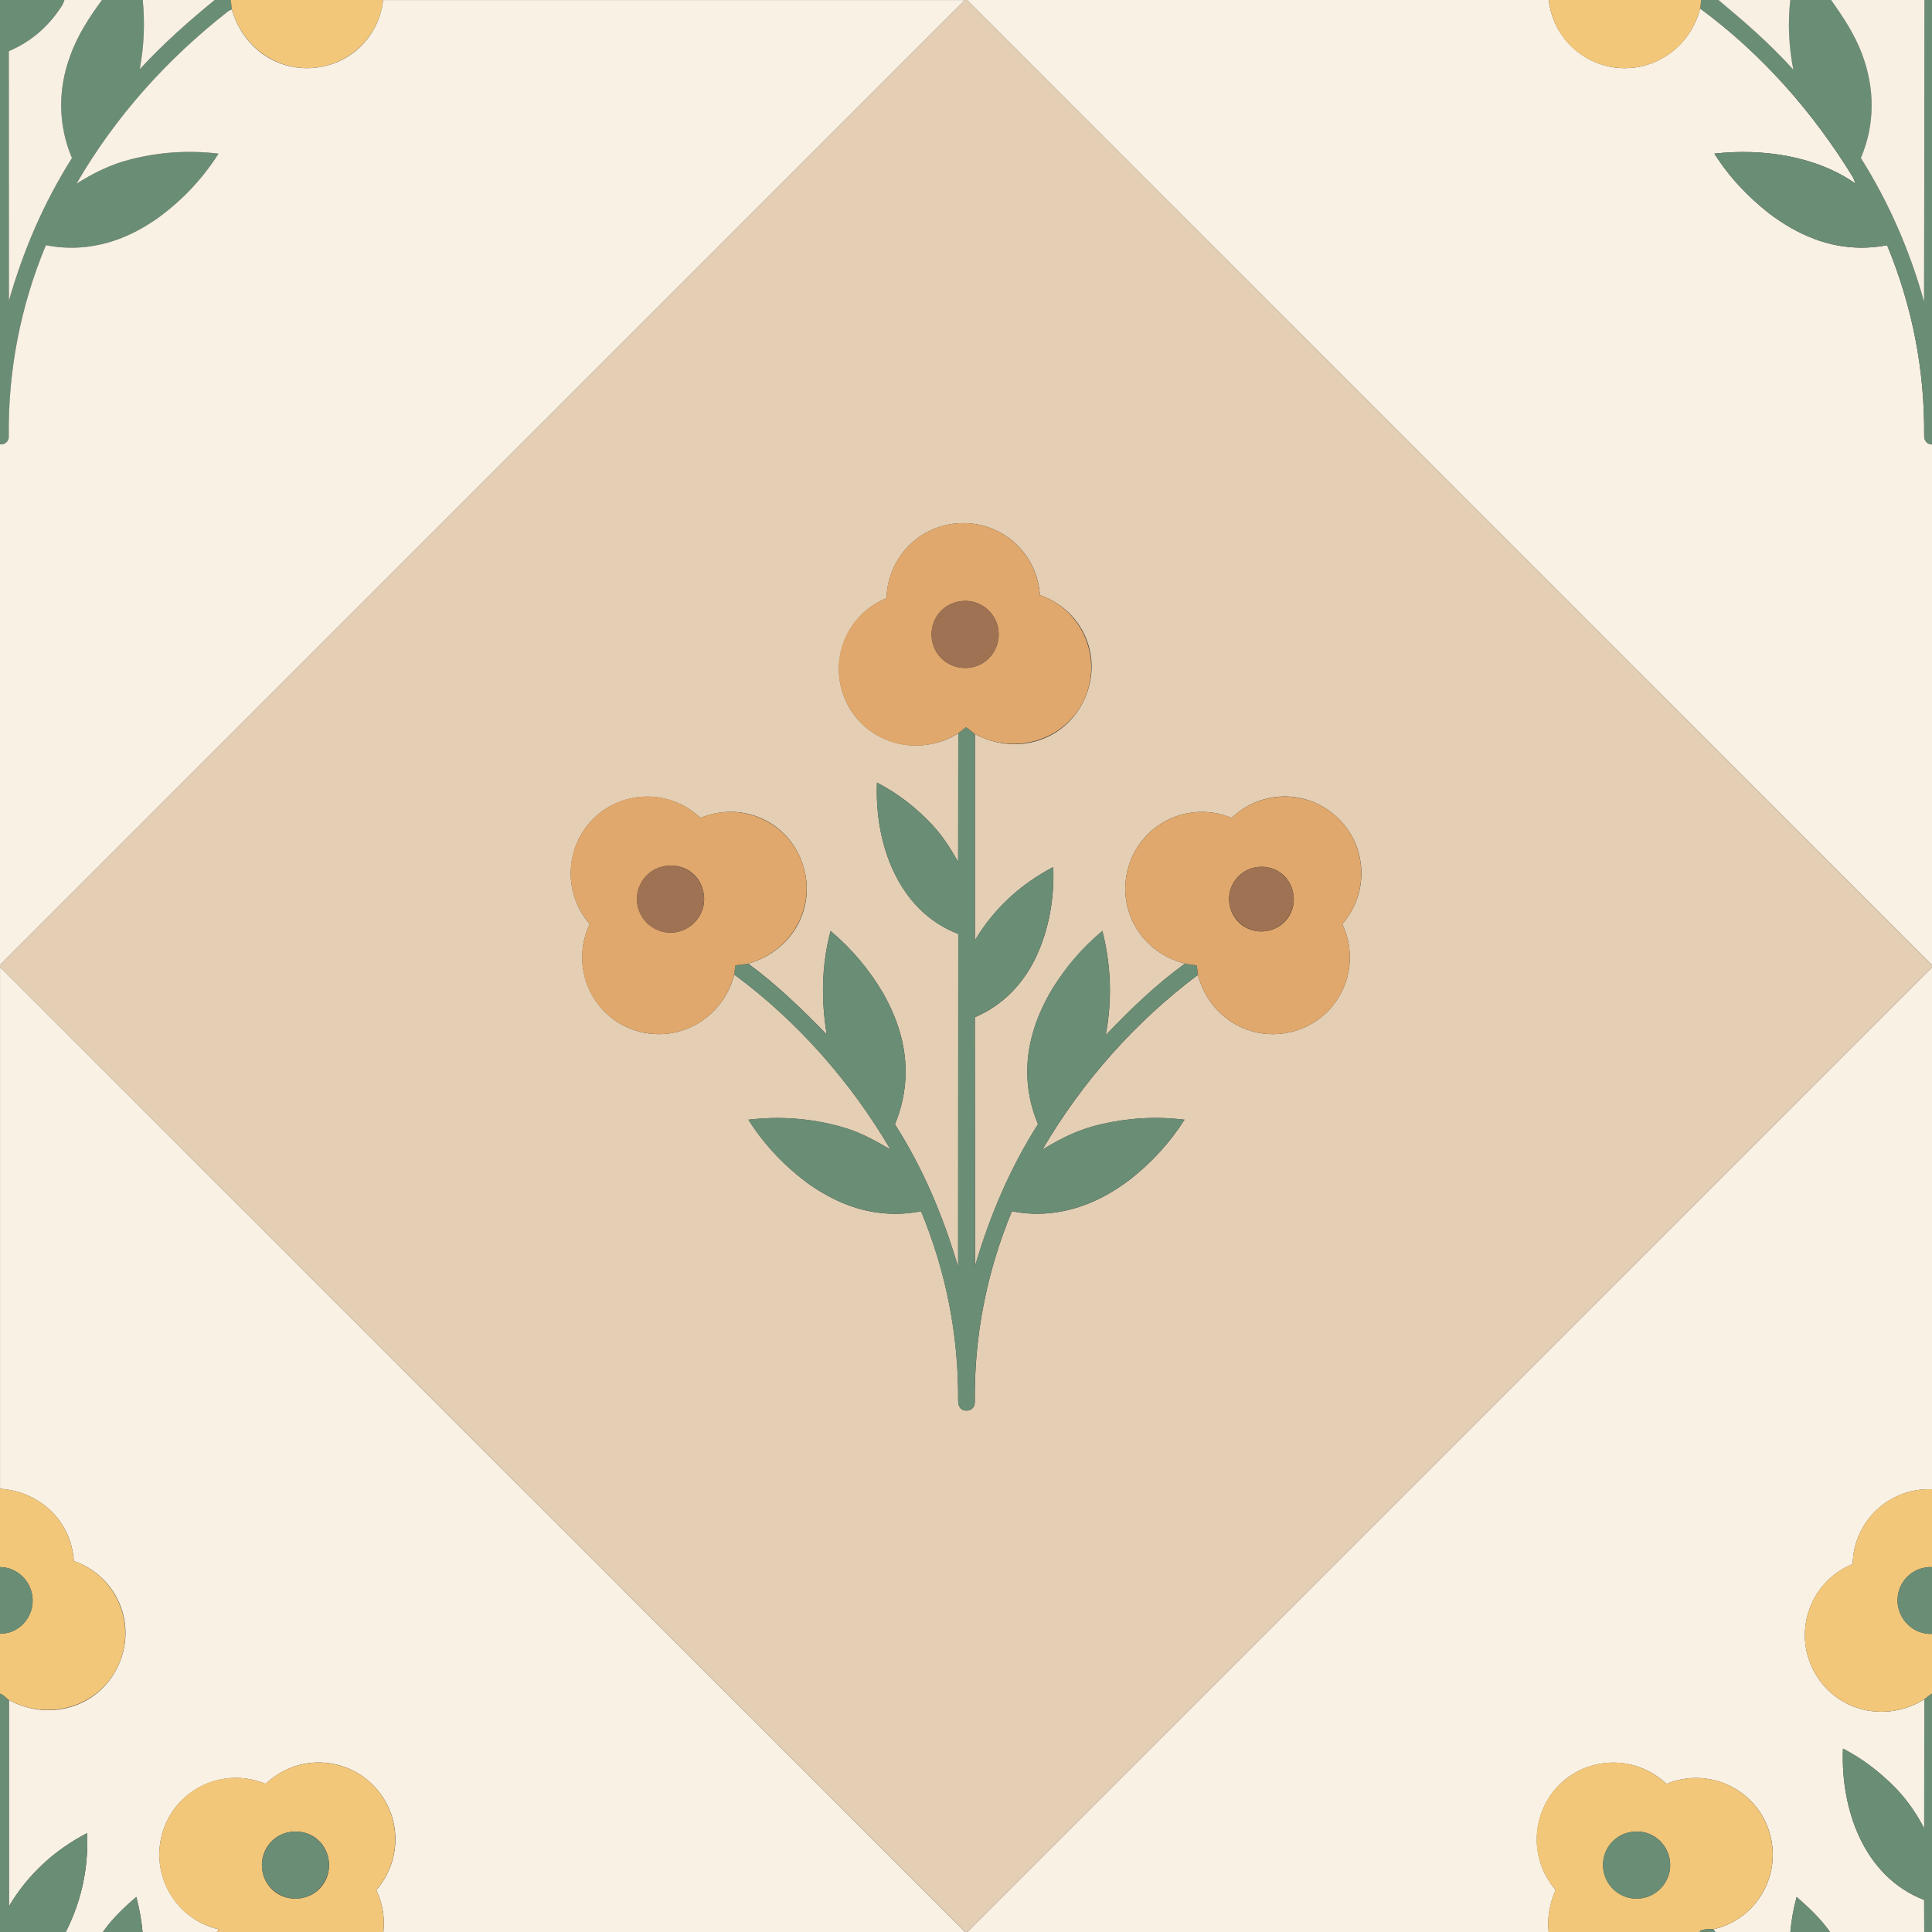 <svg viewBox="0 0 432 432" xmlns="http://www.w3.org/2000/svg" id="Layer_1"><rect x="0" y="0" width="432" height="432" fill="#333333" stroke="none"/><defs><style>.cls-1{fill:#f2c77a;}.cls-2{fill:#9f7253;}.cls-3{fill:#6a8d75;}.cls-4{fill:#f8f0e3;}.cls-5{fill:#e4cfb4;}.cls-6{fill:#f9f1e4;}.cls-7{fill:#e0a86c;}</style></defs><path d="M216.24,0l215.76,215.79v.46l-215.74,215.74h-.46L0,216.24v-.48L215.76,0h.48ZM214.27,163.97l-.02,28.72c-1.74-2.97-3.37-5.66-5.71-8.16-3.54-3.79-7.48-6.96-12.44-9.54-.58,13.44,4.61,28.65,18.17,33.84l-.03,74.47c-3.36-11.39-7.78-21.94-14.13-31.91,2.5-6.02,3.08-12.51,1.54-18.93-.89-3.74-2.31-7.05-4.19-10.4-3.1-5.24-6.92-9.84-11.74-13.89-2.01,7.65-2.15,15.23-.86,23.14-5.69-5.87-11.26-11.19-17.54-15.84,9.67-2.75,15.29-12.33,12.25-21.99s-13.5-14.51-22.95-10.59c-6.61-6.3-16.92-6.33-23.54-.2s-7.45,16.77-1.22,23.92c-4.38,9.27.13,20.28,9.76,23.65s19.95-2.24,22.56-12.35c14.03,10.36,25.92,23.79,34.95,39.14-3.75-2.21-7.21-4.1-11.3-5.17-6.6-1.82-13.39-2.34-20.48-1.51,3.66,5.81,8.29,10.58,13.7,14.52,2.71,1.86,5.37,3.34,8.42,4.52,5.27,2.01,10.85,2.53,16.49,1.44,5.62,13.57,8.39,27.79,8.29,42.33,0,1.27.49,2.13,1.65,2.23s2.1-.63,2.08-1.99c-.18-14.63,2.66-29.01,8.28-42.57,5.35,1.04,10.57.57,15.57-1.15,4.02-1.39,7.49-3.41,10.88-5.98,4.77-3.75,8.85-8.15,12.16-13.36-6.47-.76-12.64-.39-18.76,1.05-4.7,1.05-8.75,3.04-13.02,5.65,8.98-15.33,20.84-28.63,34.77-39.07,2.57,9.9,12.65,15.62,22.39,12.31,9.61-3.26,14.36-14.27,9.89-23.67,6.12-7.02,5.58-17.52-1.09-23.83s-17.03-6.27-23.65.08c-9.49-3.92-19.99,1.14-22.97,10.62-3.03,9.62,2.64,19.48,12.54,21.96-6.42,4.65-12.13,10.15-17.72,16,1.45-7.81,1.23-15.5-.75-23.29-4.54,3.76-8.15,8.07-11.19,12.93-2.09,3.51-3.67,7.02-4.66,10.99-1.61,6.44-1.18,13.07,1.46,19.27-6.28,9.88-10.76,20.45-14.08,31.73l-.05-55.62c6.09-2.59,10.77-7.35,13.64-13.39,2.94-6.26,4.15-13.11,3.9-20.21-7.4,3.87-13.3,9.34-17.52,16.39v-46.13c9.16,4.93,20.16,1.61,24.46-7.72s-.21-19.96-9.93-23.34c-.59-9.3-8.38-16.34-17.59-16.09s-16.45,7.57-16.7,16.77c-9.62,3.94-13.35,15.2-8.6,24s16.02,11.58,24.64,6.23Z" class="cls-5"></path><path d="M346.32,0c.86,8.31,7.76,14.78,16.07,15.22s15.73-5.17,17.75-13.33c13.73,10.08,25.31,23.23,34.21,37.79l.56,1.38c-8.75-6.15-20.76-7.94-31.57-6.71,3.35,5.32,7.54,9.68,12.34,13.45,3.15,2.34,6.33,4.24,10,5.62,5.21,1.97,10.71,2.48,16.28,1.41,5.65,13.65,8.42,27.96,8.29,42.57-.01,1.22.72,1.95,1.76,1.99v116.4L216.24,0h130.08Z" class="cls-6"></path><path d="M215.8,432H85.73c.31-3.17-.12-6.31-1.58-9.38,6.07-6.99,5.58-17.37-.98-23.71s-17.03-6.49-23.77-.03c-9.31-3.88-19.85,1-22.93,10.47s2.51,19.73,12.47,22.06l-.45.6h-16.61c-.23-2.57-.68-5.08-1.39-7.85-2.89,2.48-5.46,4.94-7.47,7.85h-8.32c3.47-6.79,5.09-14.16,4.8-22.13-7.35,3.8-13.36,9.37-17.51,16.4v-46.15c8.97,4.85,19.98,1.75,24.39-7.56s-.18-20.16-9.87-23.52c-.58-9.1-7.75-15.58-16.5-16.16v-116.64l215.8,215.76Z" class="cls-6"></path><path d="M432,333c-9.44-.36-17.52,7.01-17.74,16.72-9.47,3.88-13.39,14.97-8.71,23.87,4.79,9.1,16.05,11.8,24.73,6.39l-.02,28.83c-1.99-3.73-4.29-7.03-7.35-9.95-3.18-3.05-6.54-5.65-10.81-7.86-.57,13.45,4.61,28.62,18.15,33.83l.02,7.18h-21.07c-2.03-2.88-4.57-5.34-7.47-7.84-.74,2.73-1.16,5.27-1.4,7.84h-16.78l-.45-.61c9.76-2.21,15.52-12.31,12.5-21.87s-13.61-14.54-22.99-10.64c-6.69-6.42-17.13-6.25-23.64-.09s-7.27,16.69-1.13,23.78c-1.32,3.03-1.91,6.18-1.55,9.42h-130.02l215.74-215.74v116.74Z" class="cls-6"></path><path d="M14.4,0c-.1.42-.3.9-.6,1.36-2.86,4.44-6.82,7.97-11.83,10.08l.02,55.83c3.23-11.31,7.8-21.97,14.1-31.93-3.13-7.36-3.17-15.35-.42-22.77,1.64-4.7,4.28-8.68,7.13-12.57h9.12c.47,5.09.32,10.09-.67,15.47,5.32-5.74,10.89-10.7,16.75-15.47h3.6l.24,2.13c-.19.06-.59.22-.85.42-13.51,10.57-25.11,23.4-33.88,38.51,3.96-2.45,7.68-4.33,12.04-5.41,6.41-1.65,12.92-2.1,19.72-1.3-3.65,5.74-8.25,10.56-13.67,14.48-3.33,2.3-6.7,4.09-10.57,5.27-4.67,1.4-9.46,1.69-14.37.73-5.68,13.64-8.47,28.11-8.3,42.81.01,1.2-1.06,1.82-1.96,1.72V0h14.4Z" class="cls-3"></path><path d="M85.73,432h-37.25l.45-.6c-9.96-2.32-15.58-12.5-12.47-22.06s13.62-14.35,22.93-10.47c6.74-6.46,17.28-6.24,23.77.03s7.05,16.72.98,23.71c1.45,3.06,1.89,6.21,1.58,9.38ZM65.02,409.61c-4.34.58-7.05,4.61-6.35,8.73s4.44,6.73,8.55,6.12,6.88-4.37,6.28-8.49-4.16-6.93-8.48-6.36Z" class="cls-1"></path><path d="M383.09,431.39c-.21-.16-3.27,0-2.96.61h-33.86c-.35-3.24.23-6.4,1.55-9.42-6.14-7.1-5.47-17.54,1.13-23.78s16.96-6.33,23.64.09c9.38-3.91,19.96,1.06,22.99,10.64s-2.74,19.66-12.5,21.87ZM365.03,409.59c-4.34.52-7.08,4.46-6.52,8.47s4.28,6.93,8.34,6.43,7.09-4.25,6.54-8.43c-.52-3.96-4.06-6.99-8.36-6.47Z" class="cls-1"></path><path d="M384.24,0c5.81,4.85,11.49,9.72,16.76,15.6-1.02-5.11-1.29-10.39-.68-15.6h9.12c2.69,3.8,5.22,7.59,6.92,12.07,2.85,7.53,2.98,15.7-.26,23.26,6.32,10.03,10.97,20.77,14.14,32.15l.09-67.48h1.68v99.39c-1.04-.04-1.77-.76-1.76-1.99.12-14.61-2.64-28.92-8.29-42.57-5.57,1.07-11.06.55-16.28-1.41-3.67-1.38-6.85-3.28-10-5.62-4.8-3.77-8.98-8.14-12.34-13.45,10.82-1.23,22.83.56,31.57,6.71l-.56-1.38c-8.89-14.57-20.47-27.71-34.21-37.79.13-.53.15-1.33.26-1.89h3.84Z" class="cls-3"></path><path d="M432,333v17.4c-4.2-.14-7.65,3.17-7.71,7.33s3.43,7.79,7.71,7.6v13.37c-.59.32-1.17.92-1.73,1.27-8.68,5.41-19.94,2.71-24.73-6.39-4.68-8.9-.76-19.99,8.71-23.87.22-9.71,8.31-17.08,17.74-16.72Z" class="cls-1"></path><path d="M1.98,380.12c-.62-.34-1.21-1.24-1.98-1.4v-13.44c4.02.1,7.27-3.34,7.3-7.34s-3.19-7.5-7.3-7.54v-17.52c8.75.58,15.92,7.06,16.5,16.16,9.7,3.36,14.19,14.4,9.87,23.52s-15.42,12.4-24.39,7.56Z" class="cls-1"></path><path d="M430.32,0l-.09,67.48c-3.17-11.38-7.82-22.12-14.14-32.15,3.24-7.56,3.11-15.73.26-23.26-1.69-4.48-4.23-8.28-6.92-12.07h20.88Z" class="cls-4"></path><path d="M22.8,0c-2.85,3.9-5.49,7.88-7.13,12.57-2.75,7.42-2.7,15.4.42,22.77-6.3,9.97-10.87,20.62-14.1,31.93l-.02-55.83C6.98,9.33,10.95,5.8,13.8,1.36c.29-.46.49-.94.6-1.36h8.4Z" class="cls-4"></path><path d="M432,378.7v53.3h-1.74l-.02-7.18c-13.54-5.21-18.72-20.37-18.15-33.83,4.27,2.21,7.63,4.8,10.81,7.86,3.06,2.92,5.37,6.22,7.35,9.95l.02-28.83c.55-.35,1.14-.95,1.73-1.27Z" class="cls-3"></path><path d="M85.68,0c-.86,8.31-7.75,14.77-16.06,15.21s-15.47-5.05-17.78-13.09l-.24-2.13h34.08Z" class="cls-1"></path><path d="M380.4,0c-.11.56-.13,1.36-.26,1.89-2.02,8.16-9.33,13.77-17.75,13.33s-15.22-6.91-16.07-15.22h34.08Z" class="cls-1"></path><path d="M1.98,380.12v46.15c4.16-7.03,10.17-12.6,17.52-16.4.29,7.97-1.33,15.34-4.8,22.13H0v-53.28c.77.16,1.36,1.06,1.98,1.4Z" class="cls-3"></path><path d="M48,0c-5.86,4.78-11.44,9.74-16.75,15.47.99-5.38,1.15-10.39.67-15.47h16.08Z" class="cls-4"></path><path d="M400.32,0c-.6,5.21-.33,10.49.68,15.6-5.28-5.88-10.95-10.75-16.76-15.6h16.08Z" class="cls-4"></path><path d="M432,350.4v14.94c-4.28.18-7.77-3.32-7.71-7.6s3.51-7.47,7.71-7.33Z" class="cls-3"></path><path d="M0,365.28v-14.88c4.11.04,7.33,3.44,7.3,7.54s-3.29,7.45-7.3,7.34Z" class="cls-3"></path><path d="M31.87,432h-8.86c2.01-2.91,4.58-5.37,7.47-7.85.71,2.77,1.16,5.28,1.39,7.85Z" class="cls-3"></path><path d="M409.19,432h-8.87c.24-2.57.66-5.11,1.4-7.84,2.9,2.5,5.45,4.96,7.47,7.84Z" class="cls-3"></path><path d="M383.09,431.39l.45.61h-3.41c-.32-.62,2.75-.78,2.96-.61Z" class="cls-3"></path><path d="M217.98,164.12v46.13c4.22-7.05,10.13-12.52,17.52-16.39.25,7.1-.96,13.95-3.9,20.21-2.87,6.04-7.55,10.8-13.64,13.39l.05,55.62c3.32-11.28,7.8-21.85,14.08-31.73-2.64-6.21-3.07-12.83-1.46-19.27.99-3.97,2.58-7.47,4.66-10.99,3.04-4.86,6.65-9.17,11.19-12.93,1.98,7.79,2.2,15.48.75,23.29,5.59-5.85,11.3-11.35,17.72-16l2.65.41.24,2.12c-13.93,10.44-25.79,23.74-34.77,39.07,4.26-2.62,8.31-4.6,13.02-5.65,6.12-1.44,12.29-1.81,18.76-1.05-3.31,5.21-7.39,9.61-12.16,13.36-3.39,2.57-6.86,4.58-10.88,5.98-5.01,1.72-10.22,2.18-15.57,1.15-5.62,13.56-8.46,27.94-8.28,42.57.02,1.36-.97,2.09-2.08,1.99s-1.66-.97-1.65-2.23c.1-14.53-2.67-28.76-8.29-42.33-5.65,1.09-11.22.56-16.49-1.44-3.05-1.18-5.71-2.66-8.42-4.52-5.41-3.94-10.03-8.71-13.7-14.52,7.09-.83,13.88-.31,20.48,1.51,4.09,1.07,7.54,2.96,11.3,5.17-9.03-15.35-20.92-28.78-34.95-39.14l.24-2.04,2.91-.39c6.27,4.66,11.85,9.97,17.54,15.84-1.29-7.91-1.15-15.5.86-23.14,4.83,4.05,8.64,8.65,11.74,13.89,1.88,3.35,3.3,6.66,4.19,10.4,1.54,6.42.96,12.91-1.54,18.93,6.36,9.97,10.78,20.52,14.13,31.91l.03-74.47c-13.56-5.19-18.75-20.4-18.17-33.84,4.96,2.58,8.9,5.75,12.44,9.54,2.34,2.5,3.97,5.19,5.71,8.16l.02-28.72,1.75-1.38c.82.58,1.38,1,1.97,1.53Z" class="cls-3"></path><path d="M267.86,217.99l-.24-2.12-2.65-.41c-9.9-2.48-15.57-12.34-12.54-21.96,2.98-9.48,13.49-14.54,22.97-10.62,6.62-6.35,17.06-6.32,23.65-.08s7.21,16.8,1.09,23.83c4.47,9.41-.28,20.41-9.89,23.67-9.74,3.3-19.82-2.41-22.39-12.31ZM281.27,193.86c-4.2.46-6.96,4.29-6.37,8.24s4.12,6.62,8.07,6.12,6.74-4.02,6.28-7.98-3.83-6.84-7.98-6.38Z" class="cls-7"></path><path d="M217.98,164.12c-.58-.53-1.14-.95-1.97-1.53l-1.75,1.38c-8.62,5.35-19.8,2.75-24.64-6.23s-1.02-20.06,8.6-24c.25-9.21,7.54-16.52,16.7-16.77s16.99,6.78,17.59,16.09c9.72,3.38,14.08,14.34,9.93,23.34s-15.3,12.65-24.46,7.72ZM214.07,134.57c-4.24.99-6.53,5.17-5.55,9.14s5.03,6.43,9.14,5.43c3.87-.94,6.34-4.9,5.48-8.86s-4.79-6.71-9.06-5.71Z" class="cls-7"></path><path d="M167.32,215.47l-2.91.39-.24,2.04c-2.6,10.1-12.83,15.74-22.56,12.35s-14.14-14.38-9.76-23.65c-6.22-7.15-5.47-17.72,1.22-23.92s16.94-6.1,23.54.2c9.45-3.92,19.97,1.13,22.95,10.59s-2.58,19.24-12.25,21.99ZM149.03,193.6c-4.34.52-7.08,4.46-6.53,8.46s4.28,6.91,8.32,6.43,7.1-4.23,6.57-8.4-4.05-7-8.35-6.49Z" class="cls-7"></path><path d="M215.76,0L0,215.76v-116.4c.9.11,1.98-.51,1.96-1.72-.18-14.7,2.62-29.17,8.3-42.81,4.92.96,9.7.67,14.37-.73,3.87-1.17,7.23-2.96,10.57-5.27,5.42-3.93,10.02-8.74,13.67-14.48-6.8-.8-13.31-.35-19.72,1.3-4.36,1.08-8.08,2.96-12.04,5.41C25.87,25.94,37.47,13.12,50.98,2.55c.26-.2.66-.36.85-.42,2.32,8.04,9.36,13.54,17.78,13.09s15.2-6.9,16.06-15.21h130.08Z" class="cls-6"></path><path d="M65.02,409.61c4.31-.58,7.9,2.39,8.48,6.36s-2.28,7.89-6.28,8.49-7.87-2.15-8.55-6.12,2.01-8.15,6.35-8.73Z" class="cls-3"></path><path d="M365.03,409.59c4.3-.52,7.83,2.52,8.36,6.47.55,4.17-2.41,7.92-6.54,8.43s-7.77-2.33-8.34-6.43,2.18-7.95,6.52-8.47Z" class="cls-3"></path><path d="M281.27,193.86c4.15-.46,7.54,2.57,7.98,6.38s-2.44,7.49-6.28,7.98-7.49-2.32-8.07-6.12,2.17-7.78,6.37-8.24Z" class="cls-2"></path><path d="M214.07,134.57c4.27-1,8.18,1.7,9.06,5.71s-1.6,7.91-5.48,8.86c-4.11,1-8.15-1.41-9.14-5.43s1.31-8.14,5.55-9.14Z" class="cls-2"></path><path d="M149.03,193.6c4.3-.52,7.84,2.51,8.35,6.49s-2.42,7.91-6.57,8.4-7.76-2.33-8.32-6.43,2.19-7.94,6.53-8.46Z" class="cls-2"></path></svg>